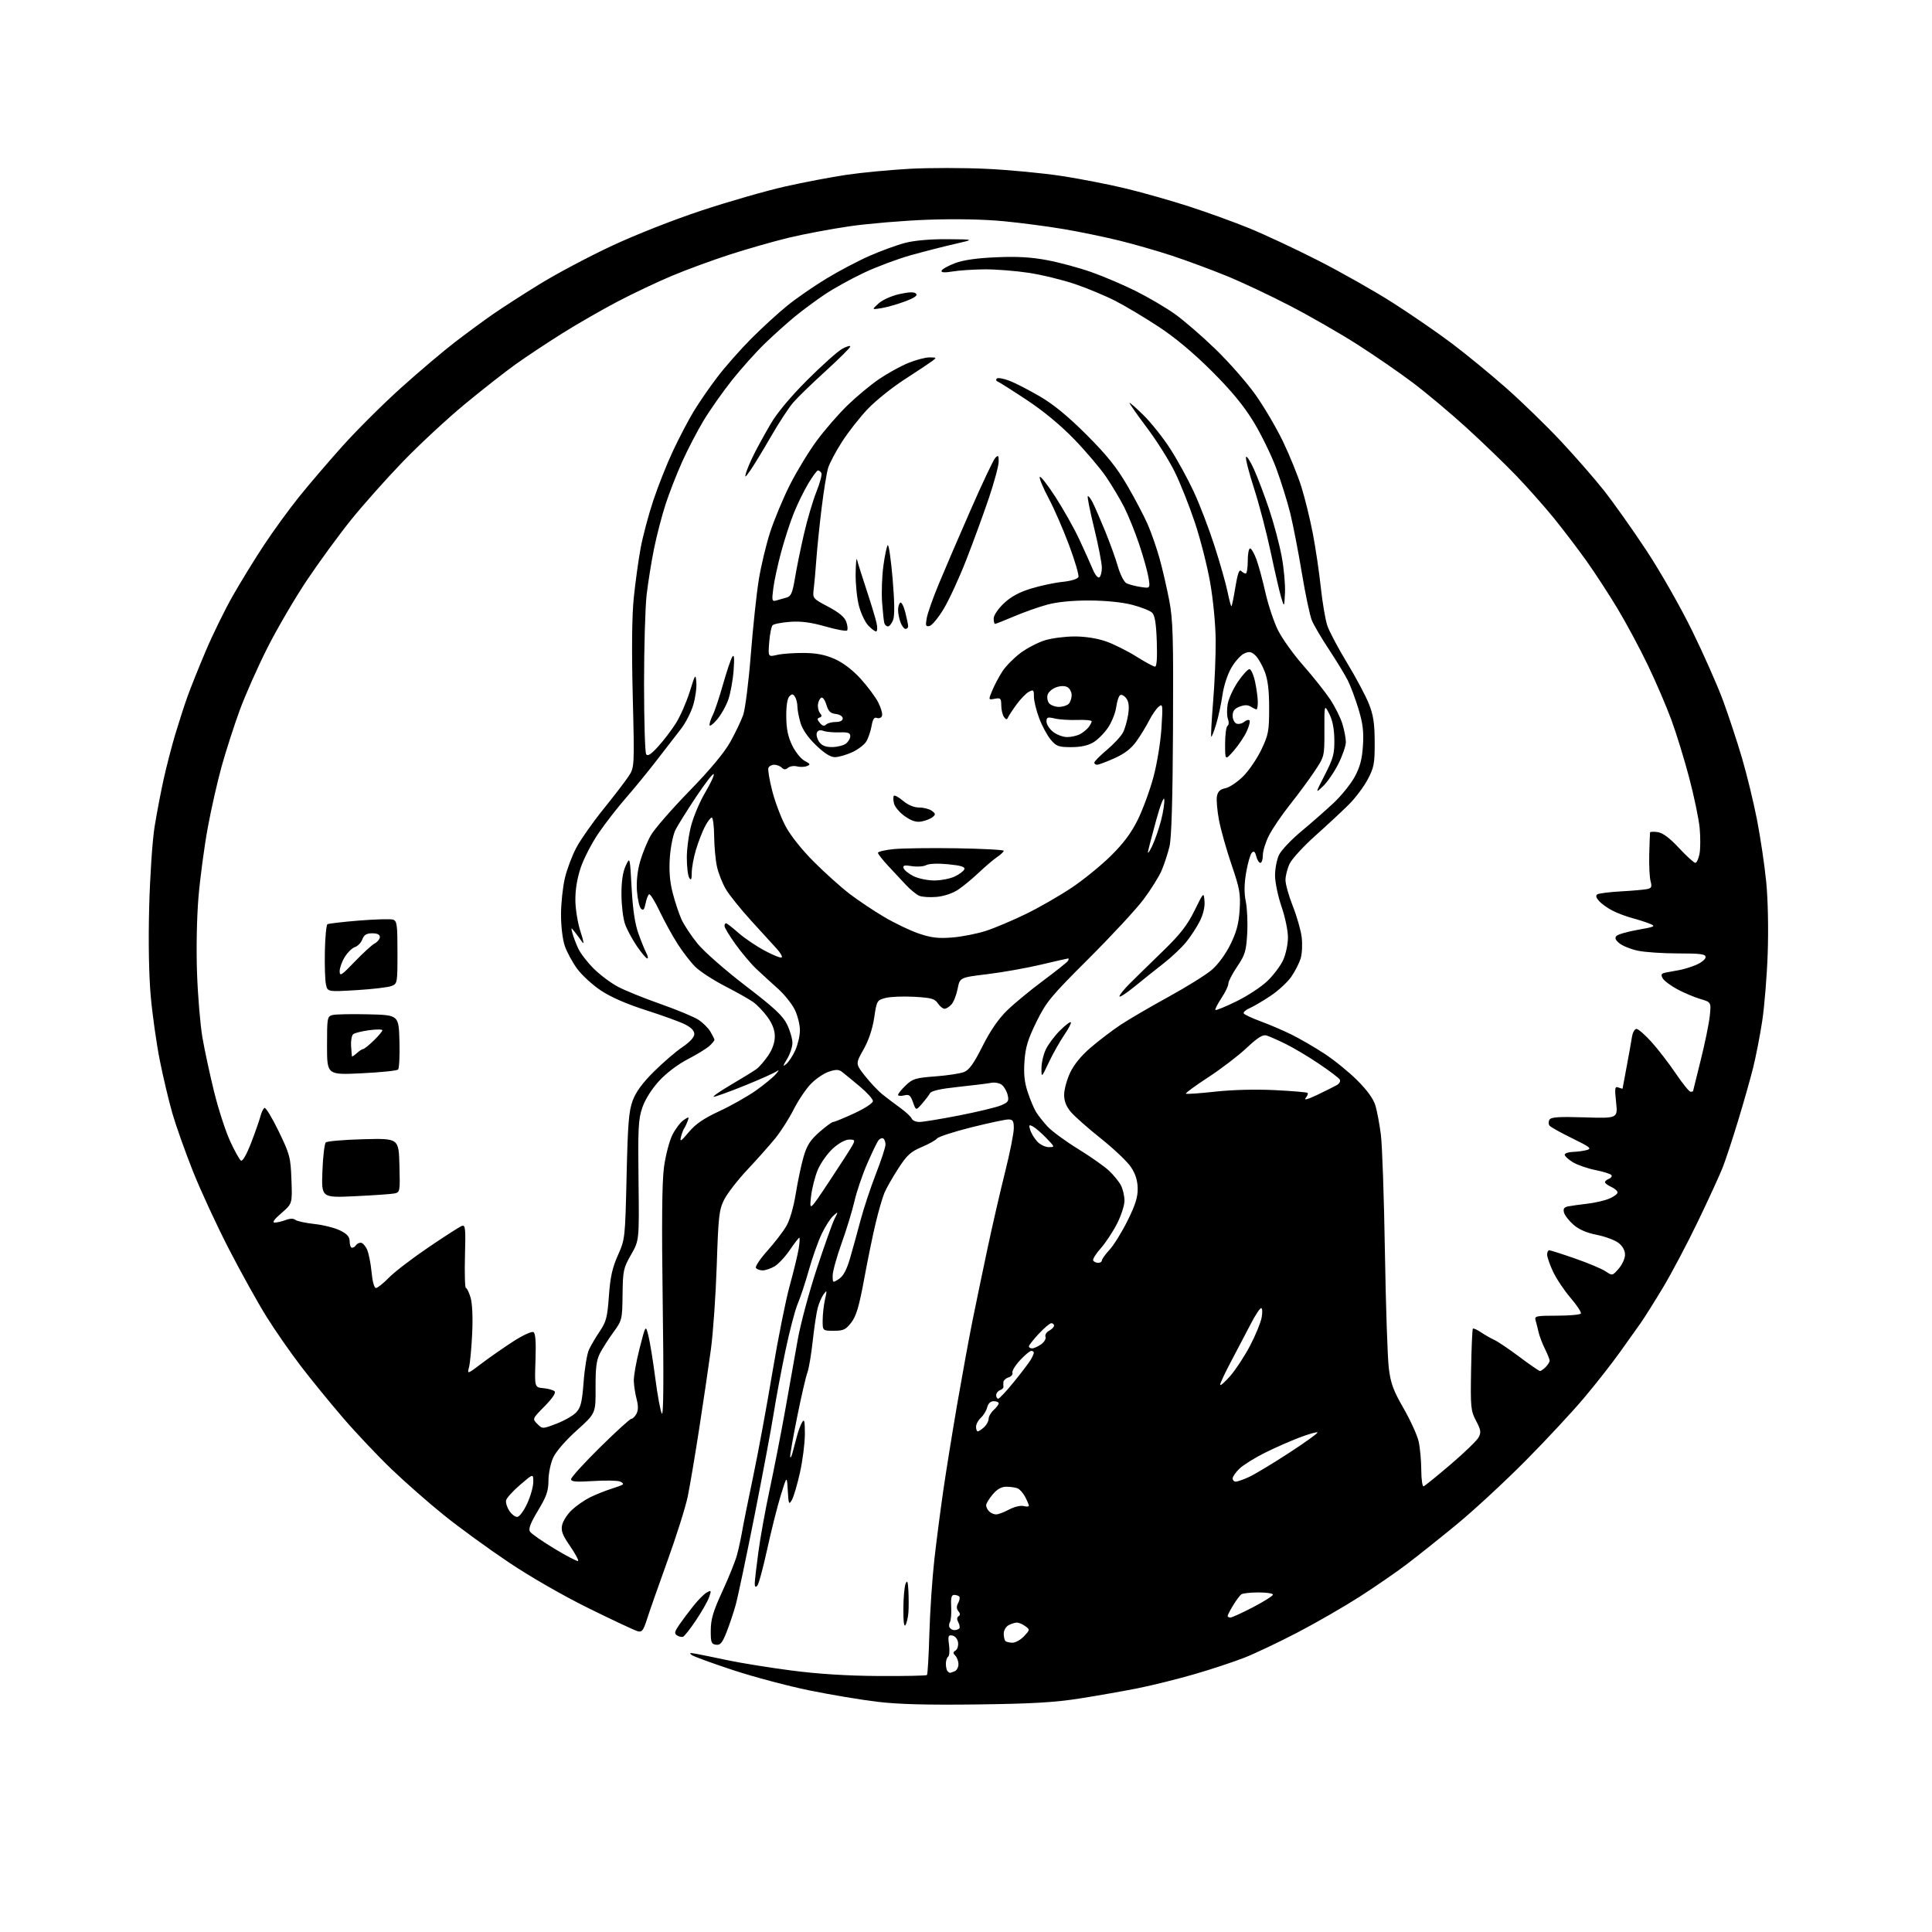 <?xml version="1.0" encoding="UTF-8" standalone="no"?>
<svg 
  version="1.1" 
  xmlns="http://www.w3.org/2000/svg" 
  xmlns:xlink="http://www.w3.org/1999/xlink" 
  xmlns:svg="http://www.w3.org/2000/svg"
  xmlns:rdf="http://www.w3.org/1999/02/22-rdf-syntax-ns#"
  xmlns:cc="http://creativecommons.org/ns#"
  xmlns:dc="http://purl.org/dc/elements/1.1/"
  viewBox="0 0 768 768"
  width="768"
  height="768"
>
<style>svg {background-color: white; }</style>"
<path stroke="none" fill="black" fill-rule="evenodd" d="M388.50,677.54C368.56,677.79 357.11,677.49 348.72,676.48C342.25,675.70 330.10,673.67 321.72,671.96C313.35,670.25 299.75,666.64 291.50,663.93C283.25,661.21 275.82,658.51 275.00,657.91C273.84,657.08 274.18,656.95 276.50,657.37C278.15,657.66 283.82,658.82 289.10,659.94C294.38,661.06 305.85,662.91 314.60,664.05C325.28,665.44 336.65,666.16 349.24,666.24C359.55,666.30 368.21,666.12 368.48,665.85C368.76,665.57 369.19,658.18 369.44,649.43C369.69,640.67 370.58,627.42 371.41,620.00C372.25,612.58 373.85,600.20 374.97,592.50C376.09,584.80 378.59,569.27 380.53,558.00C382.48,546.73 385.20,531.88 386.58,525.00C387.97,518.12 390.68,505.07 392.61,496.00C394.54,486.93 397.67,473.34 399.56,465.80C401.45,458.27 403.00,450.50 403.00,448.55C403.00,445.57 402.65,445.00 400.82,445.00C399.62,445.00 392.99,446.42 386.07,448.15C379.16,449.88 373.06,451.86 372.50,452.56C371.95,453.25 369.17,454.80 366.33,456.00C362.01,457.82 360.49,459.22 357.06,464.53C354.80,468.02 352.32,472.38 351.56,474.21C350.79,476.04 349.25,481.35 348.13,486.02C347.00,490.68 344.93,500.77 343.52,508.43C341.53,519.25 340.39,523.11 338.43,525.68C336.23,528.56 335.31,529.00 331.45,529.00C327.00,529.00 327.00,529.00 327.02,524.75C327.04,522.41 327.46,518.70 327.96,516.50C328.79,512.87 328.74,512.68 327.42,514.47C326.62,515.55 325.54,518.03 325.04,519.97C324.53,521.91 323.64,527.85 323.06,533.17C322.48,538.50 321.52,544.12 320.93,545.67C320.34,547.23 318.54,555.02 316.93,563.00C315.32,570.98 314.05,578.17 314.11,579.00C314.16,579.83 314.58,579.15 315.04,577.50C315.50,575.85 316.29,572.89 316.79,570.92C317.30,568.95 318.21,566.47 318.83,565.42C319.73,563.87 319.94,564.74 319.95,570.00C319.95,573.58 319.09,580.43 318.03,585.22C316.97,590.02 315.51,594.97 314.80,596.22C313.61,598.31 313.47,598.00 313.15,592.50C312.81,586.50 312.81,586.50 310.34,594.50C308.99,598.90 306.56,608.55 304.95,615.94C303.34,623.33 301.57,629.83 301.01,630.39C300.33,631.07 300.01,630.76 300.02,629.45C300.03,628.38 300.68,622.77 301.46,617.00C302.23,611.23 304.26,600.04 305.95,592.15C307.64,584.26 310.42,570.08 312.11,560.65C313.81,551.22 316.06,538.55 317.12,532.50C318.18,526.45 321.56,513.85 324.63,504.50C327.71,495.15 330.91,486.15 331.75,484.50C333.27,481.51 333.27,481.50 331.21,483.34C330.08,484.35 328.00,487.60 326.60,490.57C325.19,493.55 322.91,499.97 321.54,504.85C320.17,509.73 318.18,515.75 317.12,518.23C316.05,520.71 313.83,529.20 312.18,537.12C310.52,545.03 308.43,556.18 307.54,561.90C306.64,567.62 303.23,585.84 299.95,602.40C296.66,618.95 293.29,634.98 292.44,638.00C291.60,641.02 289.97,645.89 288.82,648.80C287.11,653.12 286.33,654.05 284.61,653.80C282.75,653.54 282.50,652.85 282.54,648.00C282.57,643.63 283.52,640.45 287.19,632.50C289.72,627.00 292.33,620.53 292.97,618.12C293.62,615.71 294.54,611.44 295.03,608.62C295.51,605.80 297.52,595.85 299.48,586.50C301.44,577.15 304.84,558.70 307.04,545.50C309.24,532.30 312.34,516.77 313.94,511.00C315.54,505.23 317.14,498.59 317.51,496.25C317.88,493.91 317.98,492.00 317.74,492.00C317.51,492.00 315.81,494.20 313.97,496.89C312.14,499.58 309.41,502.51 307.91,503.39C306.42,504.28 304.27,505.00 303.15,505.00C302.03,505.00 300.84,504.54 300.49,503.99C300.15,503.43 302.18,500.39 305.01,497.24C307.84,494.08 311.22,489.70 312.52,487.50C313.95,485.07 315.45,479.97 316.33,474.50C317.13,469.55 318.53,462.93 319.45,459.78C320.76,455.29 322.11,453.19 325.70,450.03C328.22,447.81 330.70,446.00 331.21,446.00C331.71,446.00 335.48,444.45 339.57,442.57C343.79,440.61 347.00,438.51 347.00,437.69C347.00,436.89 344.64,434.27 341.75,431.86C338.86,429.44 335.73,426.87 334.79,426.14C333.42,425.09 332.35,425.06 329.50,426.00C327.53,426.65 324.32,428.83 322.35,430.84C320.39,432.85 317.30,437.45 315.48,441.05C313.67,444.65 310.36,449.82 308.14,452.55C305.92,455.27 300.94,460.88 297.07,465.00C293.20,469.12 289.04,474.51 287.82,476.96C285.84,480.97 285.55,483.59 284.92,502.96C284.53,514.81 283.48,529.90 282.58,536.50C281.68,543.10 279.59,557.24 277.94,567.92C276.29,578.60 274.24,590.75 273.38,594.92C272.52,599.09 268.89,610.60 265.31,620.50C261.74,630.40 258.07,640.86 257.16,643.74C255.76,648.14 255.18,648.89 253.50,648.45C252.40,648.16 243.73,644.10 234.24,639.43C224.00,634.39 210.99,626.93 202.24,621.06C194.13,615.63 182.56,607.21 176.53,602.35C170.49,597.50 161.09,589.24 155.63,584.01C150.18,578.78 141.54,569.64 136.43,563.70C131.32,557.76 123.75,548.49 119.62,543.09C115.49,537.70 109.32,528.83 105.93,523.39C102.53,517.95 95.81,505.85 90.99,496.50C86.17,487.15 79.72,473.20 76.66,465.50C73.60,457.80 69.93,447.45 68.50,442.50C67.08,437.55 64.84,428.10 63.52,421.50C62.21,414.90 60.59,403.47 59.93,396.10C59.18,387.68 58.94,374.50 59.30,360.60C59.62,348.34 60.57,334.14 61.44,328.70C62.31,323.31 63.94,314.76 65.06,309.70C66.18,304.64 68.25,296.68 69.64,292.00C71.04,287.32 73.22,280.57 74.49,277.00C75.76,273.43 79.05,265.21 81.80,258.75C84.54,252.28 89.32,242.53 92.41,237.07C95.51,231.60 101.10,222.49 104.84,216.82C108.59,211.14 114.85,202.51 118.77,197.64C122.68,192.76 130.52,183.60 136.19,177.28C141.86,170.96 152.35,160.52 159.50,154.09C166.65,147.67 176.32,139.48 181.00,135.89C185.68,132.31 192.43,127.35 196.00,124.87C199.57,122.39 207.89,117.03 214.48,112.97C221.07,108.90 233.90,102.09 242.99,97.83C252.61,93.32 267.68,87.39 279.01,83.64C289.73,80.10 304.57,75.83 312.00,74.16C319.43,72.48 330.45,70.38 336.50,69.49C342.55,68.60 353.83,67.53 361.56,67.10C369.30,66.68 383.02,66.68 392.06,67.11C401.10,67.53 414.65,68.82 422.17,69.98C429.69,71.13 441.27,73.40 447.91,75.02C454.55,76.64 465.72,79.82 472.74,82.09C479.76,84.36 490.45,88.23 496.50,90.69C502.55,93.15 514.92,98.94 524.00,103.56C533.08,108.19 546.38,115.71 553.56,120.29C560.74,124.87 571.32,132.14 577.06,136.46C582.80,140.78 592.61,148.84 598.86,154.36C605.11,159.88 614.87,169.38 620.55,175.45C626.23,181.53 633.91,190.32 637.60,195.00C641.30,199.68 648.80,210.25 654.26,218.50C659.86,226.96 667.83,240.91 672.54,250.50C677.13,259.85 682.71,272.45 684.94,278.50C687.17,284.55 690.56,294.84 692.48,301.37C694.40,307.89 697.09,318.95 698.45,325.93C699.81,332.92 701.45,344.00 702.10,350.57C702.79,357.68 703.03,369.16 702.69,379.00C702.37,388.07 701.38,400.23 700.49,406.00C699.60,411.77 697.98,420.10 696.88,424.50C695.78,428.90 693.10,438.35 690.92,445.50C688.75,452.65 686.01,460.98 684.83,464.00C683.64,467.02 679.21,476.70 674.97,485.50C670.73,494.30 664.48,506.13 661.08,511.79C657.68,517.45 653.68,523.81 652.20,525.92C650.71,528.03 646.96,533.30 643.86,537.63C640.77,541.96 634.47,549.99 629.86,555.48C625.26,560.97 614.75,572.27 606.50,580.60C598.25,588.92 586.00,600.26 579.28,605.80C572.56,611.33 563.56,618.51 559.28,621.76C555.00,625.00 546.49,630.86 540.37,634.79C534.24,638.71 523.22,645.06 515.87,648.89C508.51,652.73 499.03,657.23 494.78,658.91C490.54,660.58 481.65,663.53 475.03,665.45C468.41,667.37 458.38,669.88 452.75,671.01C447.11,672.15 436.65,674.00 429.50,675.13C419.29,676.74 410.50,677.26 388.50,677.54zM377.58,665.00C377.72,665.00 378.55,664.73 379.42,664.39C380.29,664.06 381.00,662.80 381.00,661.59C381.00,660.39 380.44,658.84 379.76,658.16C378.77,657.17 378.79,656.75 379.85,656.10C380.58,655.64 381.02,654.20 380.84,652.90C380.64,651.53 379.70,650.37 378.60,650.16C376.93,649.84 376.77,650.27 377.26,653.90C377.56,656.15 377.40,658.25 376.90,658.56C376.41,658.87 376.00,660.14 376.00,661.39C376.00,662.64 376.30,663.97 376.67,664.33C377.03,664.70 377.45,665.00 377.58,665.00zM402.49,653.00C403.68,653.00 405.74,651.84 407.08,650.42C409.45,647.89 409.46,647.81 407.56,646.42C406.49,645.64 405.00,645.00 404.24,645.00C403.49,645.00 402.00,645.47 400.93,646.04C399.87,646.60 399.00,648.10 399.00,649.37C399.00,650.63 399.30,651.97 399.67,652.33C400.03,652.70 401.30,653.00 402.49,653.00zM271.49,650.65C270.95,650.83 269.87,650.57 269.11,650.09C267.97,649.36 268.13,648.61 270.03,645.85C271.30,644.01 273.87,640.59 275.74,638.25C277.61,635.91 279.98,633.54 281.02,632.99C282.75,632.06 282.82,632.22 281.88,634.90C281.32,636.51 278.98,640.64 276.67,644.08C274.37,647.52 272.03,650.48 271.49,650.65zM379.39,648.00C380.09,648.00 380.95,647.72 381.30,647.37C381.65,647.02 381.49,645.92 380.96,644.93C380.32,643.73 380.35,642.90 381.05,642.47C381.77,642.02 381.75,641.41 380.98,640.47C380.19,639.53 380.17,638.55 380.90,637.20C381.46,636.13 381.65,634.98 381.30,634.63C380.95,634.28 380.03,634.00 379.26,634.00C378.21,634.00 377.92,635.22 378.11,638.80C378.25,641.44 378.03,644.14 377.62,644.80C377.21,645.46 377.16,646.45 377.50,647.00C377.84,647.55 378.69,648.00 379.39,648.00zM359.96,645.96C359.38,646.96 359.07,644.69 359.10,639.50C359.12,635.10 359.53,630.60 360.00,629.50C360.66,627.98 360.92,628.69 361.11,632.50C361.25,635.25 361.25,639.06 361.11,640.96C360.97,642.87 360.46,645.12 359.96,645.96zM489.10,643.00C489.70,643.00 493.75,641.15 498.10,638.89C502.44,636.63 506.00,634.38 506.00,633.89C506.00,633.40 503.41,633.01 500.25,633.02C497.09,633.02 494.03,633.36 493.45,633.77C492.87,634.17 491.41,636.13 490.20,638.12C488.99,640.11 488.00,642.02 488.00,642.37C488.00,642.72 488.49,643.00 489.10,643.00zM229.83,620.51C230.10,620.23 228.64,617.55 226.58,614.55C223.57,610.18 222.95,608.51 223.46,606.20C223.81,604.61 225.53,601.93 227.30,600.26C229.06,598.59 232.30,596.33 234.50,595.24C236.70,594.16 240.30,592.70 242.50,592.00C244.70,591.31 246.92,590.49 247.43,590.20C247.95,589.90 247.50,589.32 246.43,588.91C245.37,588.51 240.56,588.43 235.75,588.74C228.94,589.17 227.00,589.01 227.00,588.00C227.00,587.28 232.18,581.59 238.51,575.35C244.83,569.11 250.44,564.00 250.97,564.00C251.50,564.00 252.41,563.10 253.00,562.00C253.74,560.62 253.76,558.82 253.08,556.25C252.53,554.19 252.02,550.92 251.95,549.00C251.87,547.08 252.90,541.24 254.24,536.04C256.66,526.58 256.66,526.58 257.77,531.04C258.38,533.49 259.61,541.10 260.50,547.94C261.39,554.79 262.56,561.09 263.10,561.94C263.75,562.97 263.87,547.98 263.44,518.00C263.00,486.16 263.15,469.95 263.94,464.00C264.57,459.32 266.08,453.53 267.29,451.12C268.51,448.71 270.52,446.06 271.77,445.23C273.88,443.83 273.99,443.86 273.37,445.61C272.99,446.65 272.37,447.95 271.99,448.50C271.60,449.05 271.02,450.62 270.68,452.00C270.18,454.06 270.73,453.72 273.76,450.08C276.48,446.82 279.68,444.62 285.97,441.70C290.66,439.52 297.20,435.82 300.50,433.49C303.80,431.15 307.40,428.18 308.50,426.89C309.60,425.59 309.79,425.08 308.93,425.74C308.06,426.41 302.32,428.99 296.17,431.48C290.02,433.96 284.42,435.99 283.74,435.98C283.06,435.97 286.12,433.83 290.55,431.23C294.98,428.63 299.53,425.82 300.66,425.00C301.80,424.18 303.91,421.75 305.36,419.61C307.04,417.14 308.00,414.37 308.00,412.01C308.00,409.50 307.06,407.00 305.09,404.28C303.49,402.07 300.90,399.37 299.34,398.28C297.78,397.19 292.71,394.34 288.09,391.95C283.46,389.56 278.18,386.12 276.36,384.30C274.54,382.48 271.39,378.40 269.37,375.24C267.34,372.08 264.13,366.24 262.23,362.26C260.34,358.27 258.44,355.23 258.02,355.49C257.60,355.75 256.97,357.40 256.62,359.17C256.13,361.62 255.70,362.10 254.80,361.20C254.16,360.56 253.44,357.38 253.20,354.15C252.93,350.42 253.40,346.12 254.47,342.39C255.40,339.15 257.32,334.48 258.75,332.00C260.17,329.52 267.03,321.65 273.98,314.50C282.28,305.98 287.89,299.24 290.29,294.95C292.30,291.35 294.61,286.52 295.42,284.22C296.23,281.92 297.60,271.14 298.45,260.27C299.31,249.40 300.73,236.00 301.62,230.50C302.51,225.00 304.55,216.45 306.16,211.50C307.77,206.55 311.28,198.14 313.96,192.80C316.65,187.47 321.43,179.59 324.59,175.30C327.74,171.01 333.26,164.65 336.85,161.16C340.44,157.67 346.11,152.96 349.44,150.70C352.77,148.43 357.98,145.56 361.00,144.31C364.02,143.07 367.85,142.06 369.50,142.07C372.39,142.09 372.42,142.15 370.50,143.57C369.40,144.39 364.45,147.68 359.50,150.88C354.55,154.08 347.95,159.39 344.84,162.68C341.72,165.98 337.17,171.78 334.73,175.59C332.28,179.39 329.79,184.07 329.20,186.00C328.61,187.93 327.44,195.12 326.60,202.00C325.76,208.88 324.81,218.10 324.50,222.50C324.18,226.90 323.72,232.16 323.46,234.19C323.00,237.84 323.08,237.93 329.24,241.19C333.60,243.51 335.76,245.32 336.42,247.23C336.95,248.73 337.07,250.26 336.71,250.63C336.34,250.99 332.46,250.27 328.07,249.02C322.33,247.39 318.41,246.87 314.04,247.19C310.70,247.43 307.58,248.05 307.10,248.56C306.62,249.08 306.02,252.12 305.77,255.33C305.32,261.16 305.32,261.16 308.91,260.33C310.88,259.87 315.65,259.53 319.50,259.56C324.55,259.60 327.97,260.27 331.77,261.94C335.12,263.42 338.87,266.27 342.07,269.76C344.83,272.79 348.00,277.05 349.12,279.23C350.23,281.41 350.90,283.82 350.61,284.58C350.32,285.34 349.41,285.71 348.60,285.40C347.51,284.98 346.94,285.85 346.45,288.67C346.08,290.77 345.12,293.55 344.31,294.83C343.50,296.12 340.97,298.02 338.67,299.06C336.38,300.10 333.33,300.97 331.91,300.98C330.15,300.99 327.71,299.46 324.38,296.25C321.21,293.20 319.01,290.03 318.22,287.38C317.55,285.12 316.99,282.20 316.98,280.88C316.98,279.57 316.55,277.83 316.03,277.01C315.26,275.79 314.85,275.75 313.79,276.81C312.98,277.62 312.52,280.60 312.55,284.83C312.59,289.72 313.23,292.85 314.90,296.30C316.16,298.91 318.39,301.67 319.85,302.44C322.16,303.67 322.27,303.93 320.74,304.54C319.76,304.92 317.99,304.97 316.79,304.65C315.59,304.34 314.00,304.59 313.26,305.20C312.27,306.02 311.61,306.01 310.76,305.16C310.12,304.52 308.78,304.00 307.77,304.00C306.76,304.00 305.72,304.57 305.45,305.27C305.18,305.97 305.86,310.05 306.96,314.33C308.05,318.62 310.42,324.91 312.21,328.31C314.19,332.07 318.62,337.66 323.49,342.53C327.89,346.95 334.29,352.69 337.70,355.30C341.10,357.90 347.30,362.05 351.47,364.51C355.64,366.98 361.85,369.95 365.28,371.11C370.20,372.78 372.96,373.11 378.50,372.67C382.35,372.37 388.43,371.17 392.00,370.01C395.57,368.84 402.77,365.79 408.00,363.23C413.23,360.67 421.32,356.01 426.00,352.88C430.68,349.75 437.68,344.06 441.56,340.23C446.58,335.29 449.68,331.13 452.27,325.89C454.28,321.82 457.07,314.23 458.48,309.00C459.93,303.65 461.33,295.13 461.69,289.50C462.29,280.09 462.22,279.58 460.59,280.93C459.63,281.72 457.93,284.20 456.79,286.43C455.66,288.67 453.39,292.37 451.76,294.66C449.68,297.57 447.06,299.60 443.02,301.41C439.85,302.83 436.74,304.00 436.12,304.00C435.51,304.00 435.00,303.62 435.00,303.16C435.00,302.69 437.25,300.41 440.01,298.09C442.76,295.77 445.65,292.65 446.41,291.17C447.18,289.69 448.10,286.45 448.47,283.99C448.93,280.82 448.71,278.94 447.71,277.60C446.94,276.55 445.85,275.98 445.29,276.32C444.73,276.67 444.02,278.79 443.72,281.05C443.42,283.30 441.99,286.93 440.55,289.11C439.10,291.29 436.48,293.96 434.71,295.04C432.52,296.37 429.69,296.99 425.84,297.00C420.78,297.00 419.91,296.68 417.67,294.02C416.29,292.37 414.22,288.53 413.08,285.48C411.93,282.42 411.00,278.58 411.00,276.93C411.00,274.22 410.80,274.04 408.97,275.02C407.85,275.61 405.63,277.91 404.03,280.12C402.43,282.32 400.90,284.66 400.64,285.31C400.29,286.15 399.84,286.06 399.09,285.00C398.51,284.18 398.02,282.10 398.02,280.39C398.00,277.59 397.74,277.33 395.43,277.77C392.86,278.26 392.86,278.26 394.48,274.38C395.36,272.25 397.20,268.81 398.56,266.75C399.92,264.69 403.16,261.43 405.76,259.50C408.37,257.58 412.72,255.33 415.43,254.51C418.14,253.68 423.44,253.00 427.21,253.00C431.45,253.00 436.18,253.75 439.66,254.97C442.74,256.05 448.15,258.75 451.69,260.97C455.22,263.19 458.58,265.00 459.15,265.00C459.82,265.00 460.07,261.46 459.84,255.03C459.60,247.87 459.08,244.65 458.00,243.57C457.18,242.75 453.57,241.33 450.00,240.41C446.00,239.38 439.46,238.73 433.00,238.71C426.27,238.69 420.29,239.28 416.35,240.34C412.97,241.25 407.03,243.35 403.16,245.00C399.28,246.65 395.86,248.00 395.55,248.00C395.25,248.00 395.00,247.03 395.00,245.85C395.00,244.63 396.75,242.03 399.00,239.89C401.77,237.25 405.07,235.44 409.73,234.00C413.44,232.86 419.10,231.64 422.32,231.31C425.79,230.95 428.39,230.15 428.69,229.37C428.97,228.64 427.31,222.97 425.00,216.77C422.69,210.57 419.03,202.17 416.87,198.11C414.70,194.04 413.10,190.22 413.31,189.61C413.52,189.00 416.31,192.55 419.52,197.50C422.73,202.45 427.03,210.10 429.08,214.50C431.13,218.90 433.52,224.22 434.39,226.32C435.25,228.42 436.42,229.86 436.98,229.51C437.54,229.17 438.00,227.43 438.00,225.67C438.00,223.90 436.64,216.88 434.98,210.08C433.32,203.28 432.16,197.51 432.41,197.26C432.65,197.02 433.51,198.09 434.31,199.66C435.11,201.22 437.34,206.32 439.26,211.00C441.18,215.68 443.49,222.08 444.39,225.23C445.30,228.38 446.82,231.35 447.77,231.84C448.72,232.32 451.24,232.99 453.37,233.32C457.24,233.91 457.24,233.91 456.57,229.71C456.20,227.39 454.54,221.45 452.89,216.50C451.23,211.55 448.53,204.85 446.89,201.62C445.24,198.39 442.03,192.99 439.74,189.62C437.46,186.26 431.79,179.56 427.14,174.74C421.73,169.13 414.91,163.47 408.17,159.01C402.39,155.18 397.17,151.88 396.58,151.66C395.98,151.45 395.83,150.92 396.23,150.49C396.63,150.06 398.88,150.45 401.23,151.34C403.58,152.24 409.06,155.06 413.42,157.61C418.87,160.80 424.65,165.56 431.96,172.87C440.02,180.94 443.91,185.79 448.11,193.00C451.15,198.22 454.82,205.20 456.25,208.50C457.69,211.80 459.80,217.88 460.94,222.00C462.09,226.12 463.80,233.55 464.76,238.50C466.27,246.30 466.47,253.12 466.29,289.48C466.15,317.90 465.70,333.09 464.89,336.48C464.23,339.24 462.83,343.52 461.78,346.00C460.72,348.48 457.46,353.69 454.53,357.59C451.60,361.49 441.79,372.06 432.74,381.09C417.71,396.08 415.91,398.25 412.01,406.18C408.61,413.09 407.64,416.27 407.25,421.80C406.88,426.85 407.23,430.19 408.53,434.12C409.51,437.08 410.99,440.62 411.83,442.00C412.67,443.38 414.74,446.00 416.43,447.83C418.12,449.66 423.55,453.65 428.50,456.69C433.45,459.74 439.00,463.64 440.84,465.36C442.67,467.09 444.81,469.72 445.59,471.20C446.36,472.69 447.00,475.43 447.00,477.31C447.00,479.18 445.63,483.37 443.95,486.61C442.27,489.85 439.35,494.23 437.46,496.35C435.56,498.47 434.26,500.61 434.56,501.10C434.87,501.60 435.77,502.00 436.56,502.00C437.35,502.00 438.00,501.58 438.00,501.06C438.00,500.55 439.37,498.63 441.05,496.81C442.74,494.99 445.96,489.79 448.21,485.26C451.30,479.06 452.30,475.89 452.25,472.44C452.20,469.28 451.38,466.66 449.59,463.95C448.16,461.79 442.79,456.69 437.65,452.60C432.52,448.51 427.12,443.74 425.66,442.00C423.83,439.83 423.00,437.70 423.01,435.17C423.02,433.15 424.07,429.24 425.36,426.48C426.87,423.24 429.78,419.67 433.60,416.40C436.84,413.61 442.20,409.54 445.50,407.35C448.80,405.17 457.35,400.17 464.50,396.26C471.65,392.34 479.39,387.51 481.71,385.53C484.21,383.38 487.21,379.28 489.11,375.43C491.53,370.52 492.42,367.18 492.77,361.71C493.18,355.32 492.81,353.25 489.57,343.78C487.56,337.89 485.32,329.93 484.58,326.09C483.85,322.26 483.48,317.94 483.75,316.51C484.12,314.61 485.04,313.74 487.14,313.32C488.72,313.01 491.88,310.89 494.16,308.62C496.45,306.36 499.70,301.57 501.41,298.00C504.23,292.08 504.50,290.61 504.50,281.50C504.50,274.29 504.00,270.21 502.71,266.87C501.73,264.33 500.04,261.44 498.96,260.46C497.36,259.02 496.54,258.89 494.57,259.79C493.24,260.39 490.96,262.92 489.51,265.40C487.99,267.98 486.48,272.60 485.96,276.21C485.47,279.67 484.34,284.91 483.46,287.85C482.58,290.79 481.70,293.03 481.49,292.83C481.29,292.62 481.62,286.39 482.23,278.98C482.85,271.56 483.30,260.55 483.25,254.50C483.20,248.25 482.25,238.34 481.06,231.57C479.91,225.01 477.18,214.28 474.99,207.73C472.80,201.18 469.22,192.15 467.02,187.66C464.83,183.17 459.87,175.30 456.02,170.16C452.16,165.02 449.00,160.54 449.00,160.19C449.00,159.85 451.50,162.03 454.55,165.03C457.61,168.04 462.40,174.07 465.21,178.44C468.02,182.80 472.21,190.45 474.53,195.44C476.86,200.42 480.57,210.12 482.78,217.00C485.00,223.88 487.33,232.09 487.97,235.25C488.62,238.41 489.30,241.00 489.50,241.00C489.69,241.00 490.40,237.60 491.07,233.45C491.93,228.15 492.61,226.21 493.35,226.95C493.93,227.53 494.76,228.00 495.20,228.00C495.64,228.00 496.00,225.75 496.00,223.00C496.00,220.25 496.41,218.00 496.92,218.00C497.42,218.00 498.54,219.91 499.41,222.25C500.28,224.59 501.90,230.55 503.01,235.50C504.13,240.45 506.38,247.20 508.01,250.50C509.65,253.80 514.15,260.10 518.03,264.50C521.90,268.90 526.69,274.92 528.67,277.87C530.65,280.83 532.88,285.29 533.63,287.78C534.39,290.28 535.00,293.52 535.00,295.00C535.00,296.47 533.66,300.36 532.03,303.62C530.40,306.89 527.65,310.90 525.93,312.53C522.81,315.50 522.81,315.50 526.65,308.00C530.00,301.47 530.49,299.66 530.42,294.00C530.36,289.65 529.69,286.26 528.39,283.74C526.44,279.97 526.44,279.97 526.47,290.32C526.50,300.66 526.50,300.66 522.63,306.50C520.50,309.71 516.09,315.69 512.83,319.79C509.57,323.89 505.81,329.42 504.45,332.09C503.10,334.75 502.00,338.30 502.00,339.97C502.00,341.64 501.56,343.00 501.02,343.00C500.48,343.00 499.75,341.84 499.39,340.43C498.92,338.53 498.45,338.15 497.63,338.97C497.02,339.58 496.00,343.10 495.37,346.79C494.57,351.49 494.53,354.98 495.23,358.42C495.78,361.12 496.03,366.86 495.78,371.17C495.38,378.10 494.92,379.61 491.78,384.25C489.83,387.14 488.26,390.18 488.29,391.02C488.31,391.86 487.07,394.45 485.52,396.79C483.97,399.13 482.90,401.24 483.15,401.48C483.39,401.72 487.16,400.17 491.54,398.03C495.92,395.89 501.46,392.24 503.86,389.92C506.27,387.60 509.07,383.86 510.09,381.60C511.12,379.35 511.97,375.33 511.98,372.67C511.99,370.01 510.85,364.50 509.44,360.43C508.04,356.35 506.87,350.81 506.85,348.11C506.83,345.41 507.54,341.70 508.42,339.85C509.31,338.01 513.28,333.80 517.25,330.50C521.21,327.20 526.98,322.14 530.07,319.25C533.16,316.36 536.95,311.67 538.50,308.82C540.62,304.92 541.44,301.84 541.79,296.41C542.15,290.81 541.75,287.54 540.02,281.85C538.80,277.82 536.89,272.72 535.79,270.51C534.68,268.31 531.34,262.81 528.36,258.30C525.38,253.79 522.29,248.55 521.50,246.66C520.71,244.78 518.92,236.32 517.52,227.86C516.12,219.41 514.04,208.68 512.89,204.00C511.73,199.32 509.21,191.25 507.28,186.05C505.35,180.85 501.28,172.53 498.23,167.55C494.31,161.14 489.45,155.27 481.60,147.44C474.35,140.22 467.03,134.10 460.50,129.83C455.00,126.22 447.32,121.64 443.43,119.64C439.54,117.63 432.34,114.63 427.43,112.96C422.52,111.28 414.23,109.26 409.00,108.46C403.77,107.67 395.90,107.04 391.50,107.07C387.10,107.10 381.35,107.47 378.72,107.91C375.38,108.45 374.05,108.36 374.30,107.60C374.50,106.99 376.88,105.66 379.58,104.63C382.90,103.37 388.24,102.60 396.00,102.27C404.32,101.90 409.93,102.22 416.27,103.42C421.10,104.33 428.98,106.45 433.77,108.14C438.57,109.83 446.55,113.23 451.50,115.70C456.45,118.17 463.43,122.27 467.00,124.81C470.57,127.35 477.84,133.63 483.15,138.77C488.46,143.91 495.60,152.03 499.00,156.81C502.41,161.59 507.36,170.00 510.00,175.50C512.65,181.00 515.95,189.14 517.34,193.59C518.73,198.04 520.77,206.36 521.87,212.09C522.97,217.82 524.40,227.45 525.04,233.50C525.69,239.55 526.85,246.39 527.63,248.69C528.40,251.00 531.93,257.65 535.46,263.47C538.99,269.29 542.90,276.63 544.15,279.78C545.94,284.28 546.43,287.52 546.46,295.00C546.49,303.49 546.20,305.06 543.71,309.79C542.17,312.71 538.80,317.21 536.21,319.79C533.61,322.38 527.62,327.96 522.89,332.18C518.16,336.41 513.55,341.43 512.65,343.34C511.74,345.24 511.00,348.16 511.00,349.83C511.00,351.49 512.31,356.15 513.90,360.17C515.50,364.20 517.09,369.75 517.43,372.50C517.78,375.25 517.61,379.04 517.05,380.91C516.50,382.79 514.82,386.10 513.31,388.27C511.81,390.43 508.09,393.87 505.04,395.89C501.99,397.92 498.24,400.13 496.69,400.79C495.15,401.46 494.13,402.40 494.42,402.87C494.72,403.35 497.78,404.77 501.23,406.04C504.68,407.30 510.19,409.67 513.48,411.30C516.77,412.93 522.62,416.32 526.48,418.85C530.34,421.37 536.22,426.14 539.54,429.46C543.58,433.50 545.98,436.85 546.78,439.56C547.43,441.80 548.40,446.97 548.92,451.06C549.45,455.15 550.17,476.05 550.52,497.50C550.87,518.95 551.57,539.81 552.07,543.85C552.82,549.91 553.85,552.72 557.95,559.85C560.68,564.61 563.37,570.52 563.93,573.00C564.49,575.48 564.96,580.58 564.98,584.33C564.99,588.09 565.42,591.02 565.92,590.83C566.43,590.65 571.27,586.72 576.67,582.11C582.08,577.49 587.07,572.67 587.76,571.40C588.83,569.42 588.69,568.47 586.76,564.80C584.65,560.78 584.52,559.46 584.78,544.56C584.93,535.79 585.25,528.42 585.49,528.17C585.74,527.93 587.19,528.58 588.72,529.61C590.25,530.65 592.62,532.00 594.00,532.63C595.38,533.25 599.87,536.29 604.00,539.38C608.12,542.47 611.80,545.00 612.18,545.00C612.55,545.00 613.56,544.29 614.43,543.43C615.29,542.56 616.00,541.42 616.00,540.89C616.00,540.36 615.16,538.25 614.14,536.21C613.12,534.17 611.97,531.15 611.59,529.50C611.22,527.85 610.67,525.71 610.39,524.75C609.92,523.17 610.76,523.00 618.87,523.00C623.83,523.00 628.12,522.62 628.41,522.15C628.70,521.68 626.85,518.87 624.31,515.90C621.77,512.93 618.64,508.25 617.36,505.50C616.07,502.75 615.02,499.71 615.01,498.75C615.00,497.79 615.38,497.00 615.84,497.00C616.31,497.00 620.92,498.47 626.09,500.27C631.27,502.07 636.72,504.36 638.22,505.36C640.92,507.18 640.95,507.17 643.44,504.34C644.81,502.78 645.95,500.30 645.97,498.82C645.99,497.11 645.07,495.41 643.41,494.10C641.98,492.98 638.09,491.53 634.76,490.87C630.72,490.08 627.63,488.74 625.47,486.84C623.69,485.28 622.00,483.10 621.71,481.99C621.32,480.52 621.75,479.88 623.34,479.56C624.53,479.32 627.94,478.84 630.92,478.50C633.90,478.16 637.84,477.26 639.67,476.49C641.50,475.73 643.00,474.62 643.00,474.03C643.00,473.44 641.88,472.44 640.50,471.82C639.12,471.19 638.00,470.35 638.00,469.95C638.00,469.54 638.70,468.94 639.56,468.61C640.42,468.28 640.88,467.62 640.59,467.14C640.29,466.66 637.45,465.76 634.27,465.13C631.10,464.50 627.04,463.10 625.25,462.01C623.46,460.92 622.00,459.57 622.00,459.01C622.00,458.46 623.46,457.96 625.25,457.90C627.04,457.85 629.55,457.50 630.84,457.14C632.84,456.58 632.02,455.92 625.01,452.51C620.53,450.32 616.46,448.06 615.98,447.48C615.51,446.90 615.49,445.83 615.94,445.09C616.59,444.05 619.67,443.85 629.94,444.17C643.11,444.58 643.11,444.58 642.42,438.13C641.81,432.41 641.92,431.75 643.37,432.31C644.26,432.66 645.00,432.84 645.00,432.72C645.00,432.60 645.73,428.68 646.62,424.00C647.50,419.32 648.45,414.04 648.72,412.25C649.00,410.46 649.80,409.00 650.52,409.00C651.23,409.00 653.94,411.36 656.54,414.25C659.14,417.14 663.47,422.76 666.16,426.75C668.86,430.74 671.50,434.00 672.03,434.00C672.56,434.00 673.01,433.89 673.01,433.75C673.02,433.61 674.38,428.10 676.04,421.50C677.70,414.90 679.32,407.00 679.65,403.94C680.24,398.39 680.24,398.39 675.87,397.10C673.47,396.39 669.33,394.64 666.68,393.21C664.03,391.78 661.43,389.81 660.91,388.83C660.14,387.40 660.40,386.96 662.23,386.59C663.48,386.34 665.85,385.91 667.50,385.63C669.15,385.36 672.19,384.42 674.25,383.55C676.31,382.68 678.00,381.30 678.00,380.49C678.00,379.26 676.07,379.00 667.05,379.00C661.03,379.00 653.83,378.51 651.06,377.92C648.29,377.33 645.01,376.01 643.76,374.99C642.12,373.65 641.80,372.84 642.59,372.03C643.19,371.42 647.01,370.33 651.09,369.61C657.87,368.41 658.28,368.21 655.87,367.22C654.43,366.63 651.28,365.61 648.88,364.97C646.48,364.32 642.93,362.99 641.01,362.00C639.08,361.02 636.68,359.31 635.68,358.21C634.43,356.81 634.22,355.98 635.00,355.50C635.62,355.12 639.81,354.59 644.31,354.34C648.82,354.09 653.48,353.68 654.68,353.44C656.52,353.07 656.74,352.57 656.12,350.25C655.72,348.74 655.48,343.90 655.60,339.50C655.73,335.10 655.86,331.24 655.91,330.92C655.96,330.61 657.34,330.54 658.97,330.78C661.00,331.08 663.70,333.10 667.44,337.11C670.46,340.35 673.38,343.00 673.92,343.00C674.46,343.00 675.21,341.37 675.59,339.38C675.96,337.40 675.98,332.78 675.64,329.13C675.29,325.49 673.41,316.46 671.46,309.09C669.51,301.71 666.32,291.36 664.37,286.09C662.43,280.81 658.25,271.10 655.09,264.50C651.93,257.90 646.51,247.78 643.03,242.00C639.56,236.22 633.99,227.68 630.66,223.00C627.33,218.32 621.51,210.68 617.72,206.00C613.92,201.32 607.14,193.68 602.64,189.00C598.14,184.32 589.27,175.78 582.93,170.00C576.59,164.22 567.02,156.20 561.67,152.17C556.32,148.13 546.40,141.29 539.63,136.97C532.86,132.64 520.84,125.73 512.91,121.62C504.99,117.50 493.55,112.11 487.50,109.65C481.45,107.18 471.77,103.60 466.00,101.69C460.23,99.78 450.73,97.05 444.90,95.62C439.07,94.19 429.17,92.14 422.90,91.08C416.63,90.01 405.88,88.60 399.00,87.94C391.19,87.18 379.94,86.96 369.00,87.34C359.38,87.68 345.33,88.85 337.78,89.94C330.23,91.04 319.21,93.11 313.28,94.56C307.35,96.00 296.92,98.99 290.10,101.19C283.28,103.40 272.95,107.19 267.15,109.62C261.34,112.06 251.55,116.70 245.39,119.93C239.23,123.17 229.35,128.85 223.44,132.56C217.53,136.27 209.28,141.74 205.10,144.72C200.92,147.70 191.81,154.84 184.86,160.58C177.90,166.33 166.84,176.59 160.27,183.38C153.71,190.17 144.40,200.63 139.58,206.61C134.76,212.60 126.90,223.35 122.11,230.50C117.31,237.65 110.20,249.80 106.31,257.50C102.42,265.20 97.43,276.45 95.23,282.50C93.02,288.55 89.84,298.45 88.14,304.50C86.45,310.55 83.94,321.63 82.57,329.11C81.20,336.60 79.55,348.98 78.90,356.61C78.22,364.74 77.98,377.35 78.33,387.00C78.66,396.07 79.62,407.55 80.48,412.50C81.33,417.45 83.42,427.12 85.11,434.00C86.81,440.88 89.67,449.70 91.47,453.61C93.27,457.52 95.21,461.01 95.79,461.37C96.42,461.76 98.05,458.90 99.85,454.25C101.49,449.97 103.15,445.23 103.53,443.72C103.91,442.22 104.63,440.73 105.12,440.42C105.62,440.12 108.15,444.28 110.76,449.66C115.23,458.90 115.52,460.01 115.85,468.97C116.21,478.48 116.21,478.48 111.85,482.24C108.99,484.71 108.08,486.00 109.18,486.00C110.11,486.00 112.08,485.54 113.56,484.98C115.25,484.33 116.66,484.31 117.38,484.90C118.01,485.42 121.44,486.17 125.01,486.56C128.58,486.95 133.19,488.12 135.25,489.16C138.07,490.57 139.00,491.66 139.00,493.52C139.00,494.88 139.42,496.00 139.94,496.00C140.46,496.00 141.16,495.55 141.50,495.00C141.84,494.45 142.69,494.00 143.40,494.00C144.10,494.00 145.22,495.20 145.89,496.66C146.56,498.13 147.37,502.18 147.70,505.66C148.05,509.44 148.76,512.00 149.44,512.00C150.08,512.00 152.37,510.17 154.55,507.93C156.72,505.69 163.76,500.29 170.20,495.92C176.63,491.55 182.64,487.69 183.53,487.35C185.00,486.78 185.14,487.99 184.83,499.36C184.65,506.31 184.82,512.00 185.21,512.00C185.60,512.00 186.43,513.71 187.06,515.80C187.75,518.11 188.00,523.66 187.70,530.05C187.43,535.80 186.87,541.82 186.46,543.42C185.70,546.35 185.70,546.35 191.60,541.88C194.85,539.43 200.52,535.49 204.20,533.12C207.92,530.74 211.42,529.14 212.07,529.54C212.87,530.04 213.12,533.54 212.86,540.88C212.50,551.50 212.50,551.50 216.00,551.82C217.93,552.00 219.93,552.56 220.46,553.08C221.06,553.67 219.59,555.86 216.49,559.01C211.57,564.01 211.57,564.01 213.60,566.04C215.63,568.07 215.63,568.07 221.25,565.92C224.34,564.74 227.85,562.72 229.06,561.44C230.87,559.51 231.38,557.39 232.00,549.30C232.40,543.91 233.36,538.15 234.13,536.50C234.89,534.85 236.83,531.55 238.44,529.18C240.98,525.41 241.45,523.60 242.05,515.18C242.58,507.71 243.39,504.02 245.62,499.00C248.48,492.55 248.50,492.31 249.08,467.50C249.56,446.62 249.96,441.68 251.50,437.51C252.78,434.05 255.38,430.50 259.93,425.99C263.54,422.40 268.64,418.01 271.25,416.25C274.26,414.21 276.00,412.31 276.00,411.04C276.00,409.73 274.71,408.40 272.25,407.18C270.19,406.15 263.18,403.61 256.69,401.54C249.07,399.11 242.73,396.33 238.84,393.73C235.52,391.52 231.29,387.63 229.43,385.10C227.58,382.57 225.37,378.51 224.53,376.07C223.64,373.50 223.01,368.27 223.01,363.57C223.02,359.13 223.71,352.62 224.54,349.09C225.37,345.57 227.43,340.10 229.12,336.93C230.80,333.77 235.57,326.98 239.71,321.84C243.86,316.70 248.37,310.82 249.74,308.78C252.23,305.05 252.23,305.05 251.53,276.78C251.06,257.99 251.20,244.81 251.95,237.50C252.57,231.45 253.78,222.68 254.64,218.00C255.49,213.32 257.76,204.78 259.68,199.00C261.59,193.22 265.13,184.31 267.55,179.18C269.96,174.06 273.61,167.08 275.66,163.68C277.70,160.28 281.94,154.12 285.07,150.00C288.20,145.88 294.30,138.95 298.63,134.61C302.96,130.27 309.43,124.35 313.00,121.46C316.57,118.57 323.55,113.75 328.50,110.75C333.45,107.74 341.20,103.66 345.72,101.68C350.24,99.69 356.60,97.38 359.86,96.54C363.57,95.58 369.85,95.03 376.64,95.08C387.50,95.17 387.50,95.17 379.50,96.99C375.10,97.99 367.23,100.01 362.00,101.47C356.77,102.94 348.39,106.08 343.38,108.45C338.36,110.82 331.38,114.68 327.88,117.03C324.37,119.38 319.02,123.34 316.00,125.82C312.98,128.30 307.65,133.07 304.18,136.42C300.70,139.76 294.81,146.32 291.08,151.00C287.36,155.68 282.23,162.96 279.68,167.19C277.14,171.42 273.28,178.84 271.11,183.69C268.94,188.53 265.99,196.10 264.56,200.50C263.13,204.90 261.08,212.78 260.01,218.00C258.95,223.22 257.61,231.55 257.04,236.50C256.48,241.45 256.02,257.43 256.02,272.00C256.03,286.57 256.40,299.08 256.85,299.79C257.45,300.74 258.72,299.93 261.59,296.79C263.75,294.43 266.94,290.25 268.68,287.50C270.41,284.75 272.88,279.12 274.17,275.00C276.39,267.85 276.51,267.68 276.81,271.28C276.98,273.36 276.42,277.41 275.56,280.28C274.70,283.15 272.54,287.38 270.75,289.68C268.96,291.98 264.62,297.60 261.09,302.18C257.56,306.76 252.06,313.49 248.85,317.15C245.65,320.80 240.79,327.04 238.06,331.01C235.32,334.98 232.09,341.22 230.86,344.87C229.40,349.22 228.67,353.74 228.72,358.00C228.77,361.61 229.70,367.17 230.81,370.50C231.99,374.04 232.25,375.68 231.45,374.50C230.70,373.40 229.37,371.60 228.49,370.50C226.94,368.55 226.91,368.56 227.56,371.00C227.92,372.38 228.95,375.07 229.83,377.00C230.72,378.93 233.48,382.52 235.97,385.00C238.46,387.48 242.77,390.72 245.55,392.20C248.32,393.69 255.96,396.79 262.53,399.09C269.09,401.40 275.90,404.23 277.65,405.38C279.41,406.53 281.56,408.67 282.42,410.14C283.29,411.61 284.00,413.06 284.00,413.37C284.00,413.67 283.11,414.75 282.02,415.77C280.93,416.78 277.05,419.16 273.39,421.06C269.39,423.13 264.84,426.59 261.96,429.74C259.06,432.91 256.45,437.05 255.35,440.24C253.75,444.86 253.57,448.40 253.82,469.28C254.11,493.07 254.11,493.07 250.86,498.75C247.81,504.07 247.60,505.07 247.48,514.59C247.36,524.56 247.29,524.84 243.81,529.63C241.86,532.31 239.46,536.08 238.47,538.00C237.09,540.71 236.70,543.79 236.75,551.66C236.81,561.83 236.81,561.83 229.27,568.61C224.83,572.60 220.97,577.05 219.89,579.44C218.87,581.67 218.03,585.78 218.02,588.56C218.00,592.70 217.25,594.88 213.86,600.48C210.87,605.45 209.99,607.75 210.67,608.84C211.19,609.66 215.60,612.74 220.47,615.67C225.34,618.61 229.55,620.79 229.83,620.51zM205.57,603.00C206.43,603.00 208.16,600.72 209.54,597.75C210.88,594.86 211.98,590.98 211.99,589.12C212.00,585.74 212.00,585.74 206.75,590.25C203.86,592.72 201.35,595.51 201.17,596.43C200.98,597.35 201.56,599.20 202.44,600.55C203.32,601.90 204.73,603.00 205.57,603.00zM395.96,602.00C396.83,602.00 399.16,601.13 401.14,600.06C403.16,598.98 405.70,598.37 406.88,598.68C408.05,598.98 409.00,598.93 409.00,598.57C409.00,598.20 408.34,596.63 407.54,595.07C406.73,593.52 405.35,591.96 404.46,591.62C403.56,591.28 401.56,591.00 400.01,591.00C398.08,591.00 396.36,591.98 394.59,594.08C393.17,595.77 392.00,597.70 392.00,598.38C392.00,599.05 392.54,600.14 393.20,600.80C393.86,601.46 395.10,602.00 395.96,602.00zM491.25,588.98C491.94,588.97 494.30,588.13 496.50,587.13C498.70,586.12 505.83,581.83 512.35,577.59C518.87,573.35 523.99,569.66 523.73,569.40C523.47,569.14 520.29,570.04 516.66,571.40C513.03,572.77 506.79,575.52 502.78,577.52C498.78,579.52 494.26,582.33 492.75,583.77C491.24,585.20 490.00,586.96 490.00,587.69C490.00,588.41 490.56,588.99 491.25,588.98zM388.67,569.00C389.04,569.00 390.17,568.26 391.17,567.35C392.18,566.43 393.00,564.93 393.00,564.00C393.00,563.07 393.90,561.50 395.00,560.50C396.10,559.50 397.00,558.31 397.00,557.85C397.00,557.38 396.11,557.00 395.02,557.00C393.76,557.00 392.82,557.88 392.43,559.43C392.09,560.76 390.96,562.63 389.91,563.58C388.86,564.53 388.00,566.14 388.00,567.15C388.00,568.17 388.30,569.00 388.67,569.00zM396.82,556.00C397.27,556.00 400.08,552.99 403.07,549.30C406.06,545.62 409.05,541.68 409.71,540.55C410.38,539.42 410.95,538.16 410.96,537.75C410.98,537.34 410.53,537.00 409.95,537.00C409.37,537.00 407.35,538.69 405.45,540.75C403.55,542.81 402.20,545.04 402.45,545.70C402.70,546.36 402.02,547.18 400.95,547.52C399.88,547.86 398.95,548.67 398.88,549.32C398.82,549.97 398.82,550.85 398.89,551.28C398.96,551.71 398.34,552.32 397.51,552.63C396.68,552.95 396.00,553.84 396.00,554.61C396.00,555.37 396.37,556.00 396.82,556.00zM489.01,547.00C491.18,544.52 494.72,539.12 496.89,535.00C499.06,530.88 501.14,525.81 501.52,523.75C501.91,521.69 501.82,520.00 501.33,520.00C500.83,520.00 498.98,522.81 497.21,526.25C495.43,529.69 491.96,536.31 489.49,540.96C487.02,545.61 485.01,549.88 485.03,550.46C485.05,551.03 486.84,549.48 489.01,547.00zM410.28,536.00C410.98,536.00 412.59,535.28 413.84,534.40C415.10,533.51 415.90,532.17 415.60,531.41C415.31,530.65 415.96,529.56 417.04,528.98C418.12,528.40 419.00,527.50 419.00,526.96C419.00,526.43 418.51,526.00 417.92,526.00C417.33,526.00 415.08,527.89 412.92,530.21C410.76,532.52 409.00,534.77 409.00,535.21C409.00,535.64 409.57,536.00 410.28,536.00zM333.49,508.41C335.23,507.27 336.56,504.79 337.92,500.14C338.98,496.49 340.86,489.68 342.10,485.00C343.34,480.32 346.07,472.08 348.17,466.68C350.28,461.28 352.00,456.02 352.00,454.99C352.00,453.96 351.60,452.87 351.11,452.57C350.63,452.27 349.78,452.58 349.24,453.26C348.69,453.94 346.67,458.10 344.76,462.50C342.84,466.90 340.54,473.65 339.66,477.50C338.77,481.35 336.46,488.91 334.52,494.29C332.59,499.68 331.00,505.42 331.00,507.06C331.00,510.01 331.03,510.03 333.49,508.41zM329.72,469.50C334.10,462.90 338.22,456.49 338.88,455.25C339.97,453.19 339.85,453.00 337.54,453.00C336.05,453.00 333.41,454.44 331.12,456.51C328.99,458.44 326.30,462.21 325.14,464.89C323.99,467.57 322.75,472.41 322.40,475.63C321.75,481.50 321.75,481.50 329.72,469.50zM141.13,475.51C127.77,476.14 127.77,476.14 128.16,465.60C128.37,459.80 128.99,454.64 129.52,454.13C130.06,453.63 136.80,453.06 144.50,452.86C158.50,452.50 158.50,452.50 158.78,463.22C159.06,473.69 159.01,473.96 156.78,474.42C155.53,474.67 148.49,475.17 141.13,475.51zM416.87,456.00C419.39,456.00 419.39,456.00 415.95,452.42C414.05,450.45 411.67,448.38 410.66,447.83C409.04,446.95 408.90,447.12 409.52,449.16C409.91,450.45 411.16,452.51 412.29,453.75C413.42,454.99 415.48,456.00 416.87,456.00zM365.46,446.00C366.85,446.00 373.94,444.84 381.22,443.42C388.49,442.00 395.97,440.20 397.83,439.43C400.83,438.17 401.14,437.70 400.55,435.26C400.19,433.74 399.14,431.92 398.21,431.22C397.29,430.52 395.41,430.17 394.02,430.44C392.63,430.72 386.77,431.44 381.00,432.05C373.86,432.80 370.24,433.61 369.70,434.58C369.26,435.37 367.82,437.25 366.50,438.76C364.11,441.50 364.11,441.50 362.93,438.17C361.93,435.36 361.39,434.94 359.38,435.44C358.07,435.77 357.00,435.66 357.00,435.21C357.00,434.75 358.37,433.06 360.05,431.45C362.79,428.83 363.99,428.46 371.80,427.88C376.59,427.52 381.73,426.74 383.22,426.15C385.26,425.34 387.11,422.76 390.56,415.89C393.66,409.71 396.86,405.06 400.33,401.67C403.18,398.90 409.64,393.56 414.70,389.81C419.76,386.05 424.17,382.53 424.51,381.99C424.84,381.45 424.90,381.00 424.64,381.00C424.38,381.00 419.51,382.10 413.83,383.45C408.15,384.80 398.56,386.51 392.52,387.24C381.55,388.57 381.55,388.57 380.68,393.04C380.20,395.49 379.11,398.29 378.25,399.25C377.39,400.21 376.14,401.00 375.47,401.00C374.79,401.00 373.60,400.03 372.81,398.85C371.60,397.02 370.18,396.62 363.44,396.24C359.07,395.99 353.94,396.20 352.02,396.70C348.62,397.59 348.52,397.77 347.50,404.58C346.82,409.06 345.32,413.55 343.25,417.21C340.05,422.88 340.05,422.88 343.88,427.73C345.99,430.40 349.10,433.69 350.78,435.04C352.47,436.39 355.66,438.81 357.88,440.41C360.09,442.01 362.14,443.92 362.42,444.66C362.71,445.40 364.07,446.00 365.46,446.00zM523.61,435.24C526.85,433.69 530.35,431.94 531.39,431.35C532.45,430.74 532.97,429.76 532.57,429.12C532.18,428.48 528.47,425.68 524.32,422.88C520.17,420.08 514.24,416.54 511.14,415.02C508.04,413.49 504.60,411.97 503.49,411.63C501.97,411.17 500.01,412.39 495.51,416.61C492.23,419.69 485.37,424.93 480.26,428.26C475.15,431.59 471.17,434.50 471.41,434.75C471.66,434.99 476.88,434.63 483.02,433.95C489.82,433.20 499.11,432.96 506.74,433.34C513.64,433.68 519.51,434.18 519.79,434.45C520.06,434.73 519.71,435.65 519.00,436.50C518.20,437.47 519.93,436.99 523.61,435.24zM416.97,422.22C414.00,428.50 414.00,428.50 414.00,424.65C414.00,422.53 414.77,419.17 415.72,417.18C416.66,415.19 419.17,411.83 421.30,409.70C423.43,407.57 425.40,406.06 425.68,406.35C425.96,406.63 424.79,408.90 423.07,411.40C421.35,413.90 418.60,418.77 416.97,422.22zM143.70,426.65C130.00,427.31 130.00,427.31 130.00,415.67C130.00,404.44 130.08,404.02 132.25,403.48C133.49,403.17 139.90,403.05 146.50,403.21C158.50,403.50 158.50,403.50 158.79,413.91C158.94,419.64 158.70,424.70 158.24,425.16C157.78,425.62 151.24,426.29 143.70,426.65zM312.54,422.97C313.52,422.16 315.14,419.70 316.14,417.50C317.14,415.30 317.97,411.73 317.98,409.57C317.99,407.40 317.08,403.73 315.95,401.40C314.82,399.07 311.79,395.28 309.20,392.98C306.62,390.67 302.77,387.15 300.64,385.14C298.52,383.14 294.81,378.74 292.39,375.37C289.98,372.00 288.00,368.74 288.00,368.12C288.00,367.51 288.27,367.00 288.60,367.00C288.92,367.00 291.15,368.73 293.55,370.84C295.95,372.95 300.66,376.14 304.03,377.93C307.39,379.73 310.41,380.92 310.75,380.59C311.08,380.25 310.23,378.75 308.86,377.24C307.50,375.73 302.91,370.71 298.68,366.08C294.45,361.44 289.88,355.76 288.53,353.45C287.17,351.15 285.59,347.15 285.02,344.57C284.44,342.00 283.93,336.54 283.89,332.45C283.85,328.35 283.42,325.00 282.93,325.00C282.44,325.00 281.18,326.69 280.13,328.75C279.08,330.81 277.50,334.94 276.61,337.93C275.72,340.92 274.99,344.97 274.98,346.93C274.97,349.60 274.73,350.12 274.00,349.00C273.47,348.18 273.02,344.57 273.02,340.98C273.01,337.39 273.83,331.45 274.85,327.78C275.87,324.11 278.36,318.32 280.39,314.92C282.42,311.51 283.93,308.28 283.74,307.73C283.56,307.17 280.44,311.17 276.81,316.61C273.19,322.05 269.45,328.03 268.50,329.90C267.56,331.78 266.56,336.73 266.27,340.90C265.91,346.18 266.25,350.45 267.39,354.89C268.29,358.40 269.86,363.13 270.86,365.39C271.87,367.65 274.79,372.06 277.35,375.19C279.93,378.33 288.43,385.79 296.39,391.88C307.84,400.65 311.20,403.78 312.88,407.26C314.05,409.66 315.00,412.95 315.00,414.57C314.99,416.18 314.04,419.06 312.88,420.97C311.13,423.83 311.07,424.19 312.54,422.97zM141.83,418.65C142.83,417.74 143.98,417.00 144.38,417.00C144.77,417.00 146.65,415.49 148.55,413.65C150.45,411.81 152.00,409.96 152.00,409.56C152.00,409.15 149.64,409.13 146.75,409.52C143.86,409.91 141.01,410.62 140.41,411.10C139.81,411.58 139.43,413.67 139.56,415.74C139.69,417.81 139.84,419.68 139.90,419.90C139.95,420.13 140.82,419.57 141.83,418.65zM450.87,392.29C447.64,394.92 445.00,396.61 445.00,396.05C445.00,395.49 446.93,393.11 449.30,390.77C451.66,388.42 457.54,382.68 462.36,378.00C469.16,371.39 471.94,367.83 474.81,362.03C478.50,354.55 478.50,354.55 478.81,358.20C479.00,360.49 478.30,363.48 476.94,366.18C475.74,368.56 473.30,372.30 471.51,374.50C469.73,376.70 465.67,380.52 462.50,383.00C459.33,385.48 454.09,389.65 450.87,392.29zM141.66,393.60C130.22,394.28 130.22,394.28 129.57,391.32C129.21,389.70 129.02,383.76 129.14,378.13C129.26,372.50 129.72,367.67 130.16,367.40C130.61,367.12 136.24,366.47 142.68,365.94C149.12,365.42 155.20,365.25 156.20,365.56C157.81,366.07 158.00,367.46 158.00,378.59C158.00,390.89 157.97,391.06 155.55,391.98C154.20,392.49 147.95,393.22 141.66,393.60zM140.98,382.31C144.24,378.90 147.83,375.63 148.95,375.02C150.08,374.42 151.00,373.27 151.00,372.46C151.00,371.50 149.96,371.00 147.98,371.00C145.70,371.00 144.72,371.60 144.03,373.41C143.53,374.74 142.21,376.12 141.11,376.47C140.00,376.82 138.18,378.60 137.05,380.42C135.92,382.24 135.01,384.81 135.02,386.12C135.04,388.21 135.77,387.74 140.98,382.31zM257.29,381.00C256.85,381.00 255.00,378.80 253.17,376.11C251.34,373.43 249.22,369.49 248.47,367.36C247.71,365.24 247.07,360.00 247.04,355.72C247.01,350.44 247.55,346.74 248.70,344.22C250.40,340.50 250.40,340.50 251.08,353.00C251.55,361.58 252.40,367.27 253.80,371.15C254.91,374.26 256.33,377.75 256.95,378.90C257.57,380.06 257.72,381.00 257.29,381.00zM372.41,356.52C369.71,356.78 366.56,356.58 365.42,356.09C364.28,355.60 361.93,353.69 360.20,351.85C358.47,350.01 355.24,346.55 353.03,344.17C350.81,341.78 349.00,339.46 349.00,339.00C349.00,338.54 351.81,337.88 355.25,337.53C358.69,337.19 369.94,337.04 380.25,337.20C390.56,337.37 399.00,337.82 399.00,338.20C399.00,338.59 397.81,339.72 396.36,340.70C394.91,341.69 391.65,344.46 389.11,346.86C386.58,349.26 382.88,352.31 380.91,353.64C378.79,355.06 375.30,356.25 372.41,356.52zM371.35,350.00C374.02,350.00 377.69,349.29 379.52,348.42C381.35,347.56 383.07,346.26 383.34,345.54C383.71,344.59 382.01,344.06 376.96,343.56C372.84,343.16 369.32,343.29 368.18,343.90C367.14,344.46 364.58,344.64 362.51,344.31C359.54,343.83 358.83,343.99 359.18,345.10C359.42,345.87 361.17,347.29 363.06,348.25C364.95,349.21 368.68,350.00 371.35,350.00zM457.99,336.35C459.09,334.06 460.70,329.43 461.56,326.07C462.42,322.70 462.99,318.94 462.81,317.72C462.63,316.50 461.19,320.22 459.61,326.00C458.02,331.77 456.56,337.40 456.36,338.50C456.15,339.60 456.88,338.63 457.99,336.35zM366.40,326.54C364.29,326.95 362.49,326.40 359.76,324.52C357.71,323.10 355.74,320.81 355.39,319.43C355.04,318.04 355.02,316.65 355.34,316.33C355.66,316.01 357.32,316.93 359.03,318.38C360.99,320.02 363.36,321.00 365.39,321.00C367.16,321.00 369.42,321.59 370.40,322.30C371.93,323.42 371.98,323.77 370.74,324.80C369.96,325.45 368.00,326.24 366.40,326.54zM490.43,298.42C487.00,302.33 487.00,302.33 487.00,295.73C487.00,292.09 487.43,288.85 487.96,288.53C488.50,288.19 488.57,287.01 488.12,285.80C487.69,284.62 487.65,281.92 488.04,279.79C488.43,277.65 490.27,273.68 492.12,270.96C493.98,268.23 496.03,266.00 496.67,266.00C497.31,266.00 498.32,268.27 498.92,271.05C499.51,273.83 500.00,277.43 500.00,279.05C500.00,280.67 499.77,282.00 499.49,282.00C499.20,282.00 498.19,281.52 497.24,280.92C496.01,280.16 494.69,280.16 492.75,280.90C490.74,281.67 490.00,282.64 490.00,284.51C490.00,285.91 490.68,287.32 491.51,287.64C492.34,287.96 493.71,287.66 494.54,286.97C495.37,286.28 496.33,286.00 496.68,286.35C497.03,286.70 496.54,288.67 495.59,290.74C494.64,292.81 492.32,296.26 490.43,298.42zM330.81,296.97C332.84,296.95 335.29,296.34 336.25,295.61C337.21,294.88 338.00,293.54 338.00,292.63C338.00,291.33 337.09,291.01 333.75,291.13C331.41,291.21 328.55,290.96 327.39,290.56C325.95,290.07 325.10,290.30 324.71,291.30C324.40,292.11 324.82,293.72 325.63,294.89C326.70,296.40 328.16,296.99 330.81,296.97zM424.20,293.00C425.81,293.00 428.11,292.48 429.32,291.84C430.52,291.20 432.05,289.96 432.72,289.09C433.39,288.21 433.95,287.16 433.97,286.74C433.99,286.33 431.41,286.07 428.25,286.19C425.09,286.30 421.04,286.04 419.25,285.61C416.41,284.94 416.00,285.09 416.00,286.85C416.00,287.95 417.19,289.79 418.63,290.93C420.08,292.07 422.59,293.00 424.20,293.00zM285.00,286.08C283.40,287.96 282.06,288.92 282.04,288.20C282.02,287.49 282.61,285.69 283.36,284.20C284.11,282.72 285.92,277.28 287.39,272.11C288.85,266.95 290.52,262.00 291.09,261.11C291.84,259.95 291.98,261.45 291.62,266.50C291.34,270.35 290.39,275.56 289.52,278.08C288.64,280.60 286.61,284.20 285.00,286.08zM328.36,288.04C328.93,287.47 330.66,287.00 332.20,287.00C333.96,287.00 335.00,286.47 335.00,285.57C335.00,284.75 333.82,284.00 332.25,283.82C330.12,283.57 329.28,282.76 328.54,280.24C328.01,278.44 327.11,277.13 326.54,277.32C325.97,277.50 325.35,278.66 325.17,279.88C324.99,281.11 325.35,282.72 325.96,283.46C326.80,284.47 326.76,284.92 325.79,285.24C324.76,285.59 324.78,286.02 325.91,287.38C326.88,288.56 327.63,288.77 328.36,288.04zM420.92,281.00C422.40,281.00 424.14,280.46 424.80,279.80C425.46,279.14 426.00,277.59 426.00,276.35C426.00,275.11 425.25,273.68 424.33,273.16C423.28,272.58 421.61,272.59 419.87,273.20C418.33,273.73 416.80,275.05 416.46,276.13C416.12,277.21 416.38,278.75 417.04,279.55C417.70,280.35 419.45,281.00 420.92,281.00zM348.25,251.00C347.76,251.00 346.34,249.93 345.12,248.62C343.89,247.32 342.24,243.83 341.45,240.87C340.67,237.92 340.07,232.12 340.13,228.00C340.19,223.88 340.44,221.40 340.69,222.50C340.94,223.60 342.64,229.00 344.46,234.50C346.28,240.00 348.08,245.96 348.46,247.75C348.85,249.54 348.75,251.00 348.25,251.00zM359.98,250.00C359.41,250.00 358.51,248.85 357.98,247.43C357.44,246.02 357.00,243.80 357.00,242.49C357.00,241.19 357.40,239.87 357.88,239.57C358.37,239.27 359.27,241.02 359.88,243.46C360.50,245.89 361.00,248.36 361.00,248.94C361.00,249.52 360.54,250.00 359.98,250.00zM352.99,249.00C352.41,249.00 351.76,248.44 351.55,247.75C351.33,247.06 350.93,243.35 350.65,239.50C350.37,235.65 350.59,229.12 351.15,225.00C351.70,220.88 352.48,217.16 352.89,216.74C353.29,216.32 354.16,222.25 354.82,229.91C355.61,239.21 355.68,244.70 355.03,246.42C354.49,247.84 353.57,249.00 352.99,249.00zM369.48,248.85C367.99,249.15 367.84,248.68 368.41,245.61C368.78,243.64 370.90,237.63 373.13,232.26C375.35,226.89 381.01,213.72 385.71,203.00C390.40,192.28 394.86,182.84 395.62,182.04C396.81,180.77 397.00,180.98 396.99,183.54C396.98,185.17 395.22,191.68 393.09,198.00C390.95,204.32 386.91,215.38 384.10,222.57C381.30,229.76 377.25,238.53 375.11,242.07C372.98,245.61 370.44,248.66 369.48,248.85zM510.80,235.70C510.50,241.50 510.50,241.50 509.29,237.50C508.63,235.30 506.76,227.20 505.13,219.50C503.50,211.80 500.53,200.41 498.52,194.20C496.51,187.98 495.06,182.36 495.30,181.70C495.54,181.04 496.96,183.20 498.45,186.50C499.95,189.80 502.68,197.00 504.52,202.50C506.37,208.00 508.60,216.42 509.49,221.20C510.38,225.99 510.97,232.51 510.80,235.70zM308.61,238.69C309.65,238.40 311.47,237.88 312.67,237.54C314.47,237.02 315.03,235.71 316.03,229.71C316.68,225.74 318.29,217.85 319.61,212.17C320.92,206.49 323.15,198.96 324.56,195.43C325.98,191.90 326.85,188.56 326.51,188.01C326.16,187.45 325.55,187.00 325.15,187.00C324.75,187.00 323.01,189.36 321.28,192.25C319.56,195.14 316.97,200.43 315.54,204.00C314.10,207.57 311.84,214.55 310.51,219.50C309.17,224.45 307.77,230.91 307.40,233.86C306.77,238.81 306.86,239.18 308.61,238.69zM298.27,187.00C296.24,189.90 295.95,190.07 296.54,188.00C296.94,186.62 298.38,183.25 299.75,180.50C301.13,177.75 304.09,172.35 306.35,168.50C308.95,164.06 314.30,157.66 320.97,151.00C326.76,145.22 332.96,139.68 334.75,138.69C336.54,137.70 338.00,137.27 338.00,137.74C338.00,138.21 333.61,142.58 328.25,147.46C322.89,152.33 317.08,157.96 315.35,159.96C313.62,161.95 309.61,168.07 306.46,173.54C303.30,179.02 299.61,185.07 298.27,187.00zM350.42,122.49C346.50,123.13 346.50,123.13 349.21,120.65C350.75,119.23 354.33,117.62 357.50,116.91C361.42,116.04 363.38,115.98 364.13,116.73C364.87,117.47 363.58,118.39 359.76,119.82C356.78,120.93 352.57,122.14 350.42,122.49z" />

</svg>